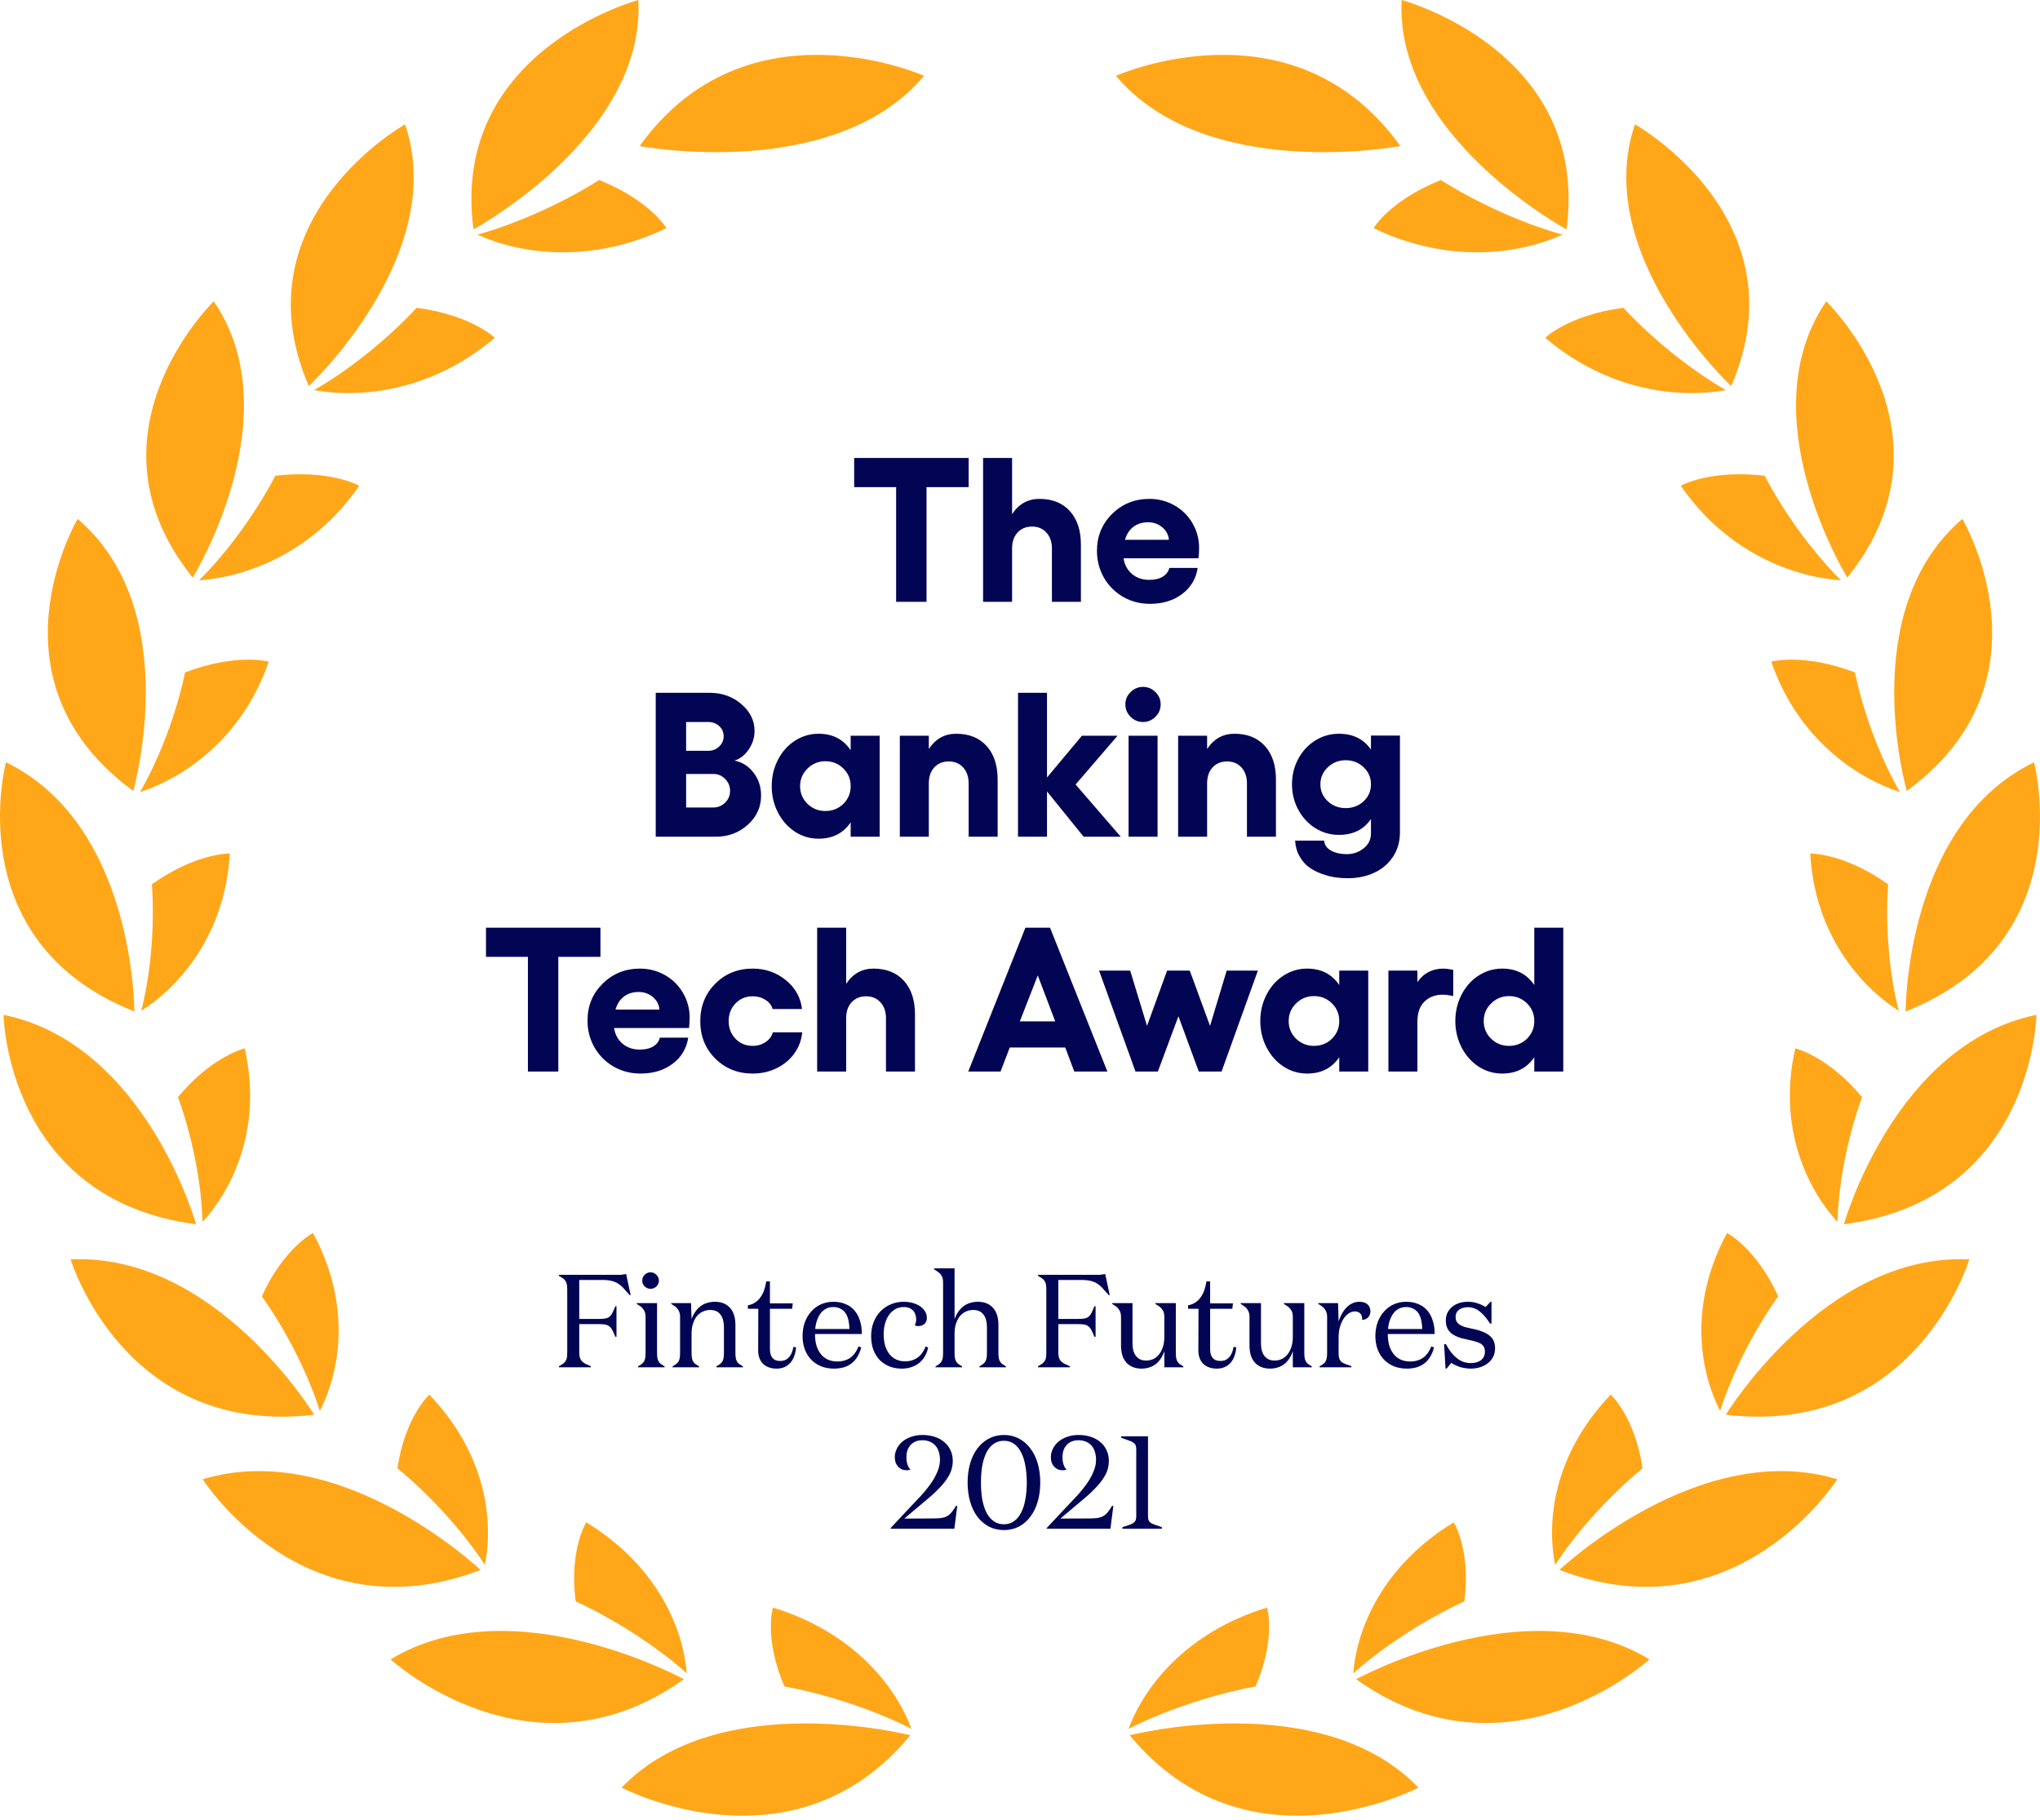 <svg width="278" height="248" viewBox="0 0 278 248" fill="none" xmlns="http://www.w3.org/2000/svg">
<path d="M80.521 186.295H76.165V186.151C76.405 186.019 76.591 185.905 76.723 185.809C76.855 185.713 76.963 185.605 77.047 185.485C77.143 185.353 77.209 185.197 77.245 185.017C77.281 184.825 77.299 184.579 77.299 184.279V175.711C77.299 175.411 77.281 175.171 77.245 174.991C77.209 174.799 77.143 174.643 77.047 174.523C76.963 174.391 76.855 174.277 76.723 174.181C76.591 174.085 76.405 173.971 76.165 173.839V173.695H84.247C84.379 173.695 84.493 173.695 84.589 173.695C84.697 173.683 84.793 173.671 84.877 173.659C84.961 173.647 85.033 173.635 85.093 173.623C85.165 173.611 85.243 173.599 85.327 173.587L85.939 176.449H85.795C85.387 175.981 85.087 175.645 84.895 175.441C84.715 175.237 84.499 175.057 84.247 174.901C83.995 174.733 83.695 174.607 83.347 174.523C83.011 174.439 82.591 174.397 82.087 174.397H78.937V179.707H81.529C81.925 179.707 82.231 179.689 82.447 179.653C82.675 179.617 82.861 179.545 83.005 179.437C83.161 179.329 83.299 179.167 83.419 178.951C83.539 178.723 83.683 178.399 83.851 177.979H84.013V182.137H83.851C83.683 181.717 83.539 181.399 83.419 181.183C83.299 180.967 83.161 180.805 83.005 180.697C82.849 180.577 82.663 180.499 82.447 180.463C82.231 180.427 81.925 180.409 81.529 180.409H78.937V184.279C78.937 184.567 78.967 184.807 79.027 184.999C79.087 185.179 79.177 185.335 79.297 185.467C79.429 185.599 79.585 185.713 79.765 185.809C79.945 185.893 80.197 186.007 80.521 186.151V186.295ZM87.525 174.487C87.525 174.331 87.549 174.187 87.597 174.055C87.656 173.911 87.74 173.791 87.849 173.695C87.957 173.587 88.076 173.503 88.209 173.443C88.353 173.383 88.502 173.353 88.659 173.353C88.814 173.353 88.959 173.383 89.091 173.443C89.234 173.503 89.355 173.587 89.451 173.695C89.558 173.791 89.642 173.911 89.703 174.055C89.763 174.187 89.793 174.331 89.793 174.487C89.793 174.643 89.763 174.787 89.703 174.919C89.642 175.051 89.558 175.171 89.451 175.279C89.355 175.375 89.234 175.453 89.091 175.513C88.959 175.573 88.814 175.603 88.659 175.603C88.502 175.603 88.353 175.573 88.209 175.513C88.076 175.453 87.957 175.375 87.849 175.279C87.74 175.171 87.656 175.051 87.597 174.919C87.549 174.787 87.525 174.643 87.525 174.487ZM89.54 177.547V184.333C89.54 184.633 89.558 184.873 89.594 185.053C89.63 185.233 89.684 185.383 89.757 185.503C89.829 185.623 89.918 185.731 90.026 185.827C90.147 185.911 90.326 186.025 90.567 186.169V186.295H86.948V186.169C87.189 186.025 87.362 185.911 87.471 185.827C87.591 185.731 87.686 185.623 87.758 185.503C87.831 185.383 87.885 185.233 87.921 185.053C87.957 184.873 87.975 184.633 87.975 184.333V179.401C87.975 179.173 87.945 178.975 87.885 178.807C87.825 178.627 87.74 178.471 87.632 178.339C87.537 178.207 87.422 178.093 87.29 177.997C87.159 177.901 86.984 177.787 86.769 177.655V177.547H89.54ZM100.219 180.499V184.333C100.219 184.633 100.237 184.873 100.273 185.053C100.309 185.233 100.363 185.383 100.435 185.503C100.507 185.623 100.597 185.731 100.705 185.827C100.825 185.911 101.005 186.025 101.245 186.169V186.295H97.627V186.169C97.867 186.025 98.041 185.911 98.149 185.827C98.269 185.731 98.365 185.623 98.437 185.503C98.509 185.383 98.563 185.233 98.599 185.053C98.635 184.873 98.653 184.633 98.653 184.333V180.769C98.653 180.457 98.617 180.169 98.545 179.905C98.485 179.629 98.377 179.383 98.221 179.167C98.077 178.951 97.885 178.783 97.645 178.663C97.405 178.543 97.111 178.483 96.763 178.483C96.427 178.483 96.103 178.555 95.791 178.699C95.491 178.831 95.221 179.035 94.981 179.311C94.753 179.587 94.573 179.929 94.441 180.337C94.309 180.733 94.243 181.183 94.243 181.687V184.333C94.243 184.633 94.261 184.873 94.297 185.053C94.333 185.233 94.387 185.383 94.459 185.503C94.531 185.623 94.621 185.731 94.729 185.827C94.849 185.911 95.029 186.025 95.269 186.169V186.295H91.651V186.169C91.891 186.025 92.065 185.911 92.173 185.827C92.293 185.731 92.389 185.623 92.461 185.503C92.533 185.383 92.587 185.233 92.623 185.053C92.659 184.873 92.677 184.633 92.677 184.333V179.401C92.677 179.173 92.647 178.975 92.587 178.807C92.527 178.627 92.443 178.471 92.335 178.339C92.239 178.207 92.125 178.093 91.993 177.997C91.861 177.901 91.687 177.787 91.471 177.655V177.547H94.171L94.243 179.725C94.375 179.353 94.543 179.023 94.747 178.735C94.951 178.435 95.185 178.183 95.449 177.979C95.725 177.775 96.025 177.625 96.349 177.529C96.685 177.421 97.039 177.367 97.411 177.367C97.867 177.367 98.269 177.439 98.617 177.583C98.965 177.727 99.259 177.937 99.499 178.213C99.739 178.477 99.919 178.807 100.039 179.203C100.159 179.587 100.219 180.019 100.219 180.499ZM101.916 178.321V177.853C102.288 177.781 102.612 177.655 102.888 177.475C103.176 177.295 103.416 177.067 103.608 176.791C103.812 176.515 103.98 176.197 104.112 175.837C104.244 175.465 104.346 175.051 104.418 174.595H104.922V177.583H108.036L107.946 178.321H104.922V183.829C104.922 184.093 104.952 184.327 105.012 184.531C105.072 184.723 105.162 184.891 105.282 185.035C105.402 185.167 105.546 185.269 105.714 185.341C105.894 185.401 106.098 185.431 106.326 185.431C106.566 185.431 106.782 185.395 106.974 185.323C107.166 185.239 107.334 185.119 107.478 184.963C107.634 184.807 107.766 184.609 107.874 184.369C107.982 184.117 108.066 183.829 108.126 183.505L108.486 183.577C108.45 184.009 108.366 184.405 108.234 184.765C108.114 185.113 107.94 185.419 107.712 185.683C107.484 185.935 107.208 186.133 106.884 186.277C106.572 186.409 106.218 186.475 105.822 186.475C105.45 186.475 105.108 186.421 104.796 186.313C104.496 186.205 104.232 186.049 104.004 185.845C103.788 185.629 103.62 185.371 103.5 185.071C103.38 184.759 103.32 184.411 103.32 184.027L103.338 178.321H101.916ZM113.563 177.367C114.175 177.367 114.721 177.469 115.201 177.673C115.693 177.865 116.101 178.153 116.425 178.537C116.761 178.909 117.013 179.371 117.181 179.923C117.361 180.463 117.451 181.075 117.451 181.759H111.061C111.061 182.335 111.127 182.857 111.259 183.325C111.403 183.781 111.607 184.177 111.871 184.513C112.135 184.837 112.453 185.083 112.825 185.251C113.209 185.419 113.635 185.503 114.103 185.503C114.451 185.503 114.769 185.461 115.057 185.377C115.357 185.293 115.627 185.167 115.867 184.999C116.107 184.831 116.317 184.621 116.497 184.369C116.689 184.105 116.851 183.799 116.983 183.451L117.361 183.577C117.253 184.033 117.091 184.441 116.875 184.801C116.671 185.161 116.413 185.467 116.101 185.719C115.789 185.971 115.423 186.163 115.003 186.295C114.595 186.415 114.139 186.475 113.635 186.475C113.047 186.475 112.489 186.379 111.961 186.187C111.445 185.983 110.989 185.689 110.593 185.305C110.209 184.921 109.909 184.453 109.693 183.901C109.477 183.349 109.369 182.725 109.369 182.029C109.369 181.333 109.477 180.697 109.693 180.121C109.909 179.545 110.209 179.053 110.593 178.645C110.977 178.225 111.421 177.907 111.925 177.691C112.441 177.475 112.987 177.367 113.563 177.367ZM111.097 181.075H115.759C115.747 180.667 115.705 180.289 115.633 179.941C115.561 179.581 115.441 179.263 115.273 178.987C115.105 178.711 114.877 178.495 114.589 178.339C114.301 178.171 113.953 178.087 113.545 178.087C113.197 178.087 112.879 178.159 112.591 178.303C112.303 178.447 112.057 178.651 111.853 178.915C111.649 179.179 111.481 179.497 111.349 179.869C111.217 180.229 111.133 180.631 111.097 181.075ZM123.158 178.087C122.738 178.087 122.354 178.183 122.006 178.375C121.67 178.567 121.382 178.831 121.142 179.167C120.914 179.503 120.734 179.899 120.602 180.355C120.482 180.799 120.422 181.279 120.422 181.795C120.422 182.359 120.488 182.875 120.62 183.343C120.764 183.799 120.962 184.189 121.214 184.513C121.466 184.825 121.772 185.065 122.132 185.233C122.492 185.401 122.894 185.485 123.338 185.485C123.662 185.485 123.962 185.443 124.238 185.359C124.526 185.275 124.79 185.149 125.03 184.981C125.27 184.813 125.48 184.603 125.66 184.351C125.852 184.087 126.014 183.787 126.146 183.451L126.488 183.595C126.392 184.051 126.236 184.459 126.02 184.819C125.816 185.167 125.558 185.467 125.246 185.719C124.946 185.959 124.592 186.145 124.184 186.277C123.788 186.409 123.35 186.475 122.87 186.475C122.282 186.475 121.736 186.379 121.232 186.187C120.728 185.983 120.284 185.695 119.9 185.323C119.528 184.939 119.234 184.471 119.018 183.919C118.814 183.355 118.712 182.731 118.712 182.047C118.712 181.351 118.826 180.715 119.054 180.139C119.282 179.563 119.594 179.071 119.99 178.663C120.398 178.243 120.872 177.925 121.412 177.709C121.952 177.481 122.528 177.367 123.14 177.367C123.584 177.367 123.998 177.421 124.382 177.529C124.778 177.637 125.12 177.793 125.408 177.997C125.696 178.189 125.918 178.423 126.074 178.699C126.23 178.963 126.308 179.251 126.308 179.563C126.308 179.767 126.272 179.941 126.2 180.085C126.14 180.229 126.05 180.343 125.93 180.427C125.822 180.511 125.696 180.577 125.552 180.625C125.42 180.661 125.282 180.679 125.138 180.679C125.09 180.679 125.042 180.679 124.994 180.679C124.958 180.667 124.916 180.655 124.868 180.643C124.832 180.631 124.796 180.619 124.76 180.607C124.724 180.595 124.694 180.577 124.67 180.553C124.742 180.385 124.784 180.277 124.796 180.229C124.808 180.169 124.82 180.103 124.832 180.031C124.844 179.959 124.85 179.875 124.85 179.779C124.85 179.539 124.814 179.317 124.742 179.113C124.682 178.909 124.58 178.729 124.436 178.573C124.292 178.417 124.112 178.297 123.896 178.213C123.692 178.129 123.446 178.087 123.158 178.087ZM136.06 180.499V184.333C136.06 184.633 136.078 184.873 136.114 185.053C136.15 185.233 136.204 185.383 136.276 185.503C136.348 185.623 136.438 185.731 136.546 185.827C136.666 185.911 136.846 186.025 137.086 186.169V186.295H133.468V186.169C133.708 186.025 133.882 185.911 133.99 185.827C134.11 185.731 134.206 185.623 134.278 185.503C134.35 185.383 134.404 185.233 134.44 185.053C134.476 184.873 134.494 184.633 134.494 184.333V180.769C134.494 180.457 134.458 180.169 134.386 179.905C134.326 179.629 134.218 179.383 134.062 179.167C133.918 178.951 133.726 178.783 133.486 178.663C133.246 178.543 132.952 178.483 132.604 178.483C132.268 178.483 131.944 178.555 131.632 178.699C131.332 178.831 131.062 179.035 130.822 179.311C130.594 179.587 130.414 179.929 130.282 180.337C130.15 180.733 130.084 181.183 130.084 181.687V184.333C130.084 184.633 130.102 184.873 130.138 185.053C130.174 185.233 130.228 185.383 130.3 185.503C130.372 185.623 130.462 185.731 130.57 185.827C130.69 185.911 130.87 186.025 131.11 186.169V186.295H127.492V186.169C127.732 186.025 127.906 185.911 128.014 185.827C128.134 185.731 128.23 185.623 128.302 185.503C128.374 185.383 128.428 185.233 128.464 185.053C128.5 184.873 128.518 184.633 128.518 184.333V174.685C128.518 174.445 128.488 174.241 128.428 174.073C128.368 173.893 128.284 173.743 128.176 173.623C128.068 173.491 127.948 173.383 127.816 173.299C127.696 173.203 127.522 173.083 127.294 172.939V172.813H130.084V179.725C130.216 179.353 130.384 179.023 130.588 178.735C130.792 178.435 131.026 178.183 131.29 177.979C131.566 177.775 131.866 177.625 132.19 177.529C132.526 177.421 132.88 177.367 133.252 177.367C133.708 177.367 134.11 177.439 134.458 177.583C134.806 177.727 135.1 177.937 135.34 178.213C135.58 178.477 135.76 178.807 135.88 179.203C136 179.587 136.06 180.019 136.06 180.499ZM145.809 186.295H141.453V186.151C141.693 186.019 141.879 185.905 142.011 185.809C142.143 185.713 142.251 185.605 142.335 185.485C142.431 185.353 142.497 185.197 142.533 185.017C142.569 184.825 142.587 184.579 142.587 184.279V175.711C142.587 175.411 142.569 175.171 142.533 174.991C142.497 174.799 142.431 174.643 142.335 174.523C142.251 174.391 142.143 174.277 142.011 174.181C141.879 174.085 141.693 173.971 141.453 173.839V173.695H149.535C149.667 173.695 149.781 173.695 149.877 173.695C149.985 173.683 150.081 173.671 150.165 173.659C150.249 173.647 150.321 173.635 150.381 173.623C150.453 173.611 150.531 173.599 150.615 173.587L151.227 176.449H151.083C150.675 175.981 150.375 175.645 150.183 175.441C150.003 175.237 149.787 175.057 149.535 174.901C149.283 174.733 148.983 174.607 148.635 174.523C148.299 174.439 147.879 174.397 147.375 174.397H144.225V179.707H146.817C147.213 179.707 147.519 179.689 147.735 179.653C147.963 179.617 148.149 179.545 148.293 179.437C148.449 179.329 148.587 179.167 148.707 178.951C148.827 178.723 148.971 178.399 149.139 177.979H149.301V182.137H149.139C148.971 181.717 148.827 181.399 148.707 181.183C148.587 180.967 148.449 180.805 148.293 180.697C148.137 180.577 147.951 180.499 147.735 180.463C147.519 180.427 147.213 180.409 146.817 180.409H144.225V184.279C144.225 184.567 144.255 184.807 144.315 184.999C144.375 185.179 144.465 185.335 144.585 185.467C144.717 185.599 144.873 185.713 145.053 185.809C145.233 185.893 145.485 186.007 145.809 186.151V186.295ZM154.332 177.547V183.055C154.332 183.367 154.362 183.661 154.422 183.937C154.494 184.213 154.602 184.459 154.746 184.675C154.902 184.891 155.1 185.065 155.34 185.197C155.58 185.317 155.868 185.377 156.204 185.377C156.552 185.377 156.876 185.305 157.176 185.161C157.476 185.017 157.734 184.807 157.95 184.531C158.178 184.255 158.352 183.919 158.472 183.523C158.604 183.115 158.67 182.659 158.67 182.155V179.401C158.67 179.161 158.64 178.957 158.58 178.789C158.52 178.621 158.436 178.471 158.328 178.339C158.22 178.207 158.1 178.093 157.968 177.997C157.836 177.901 157.662 177.787 157.446 177.655V177.547H160.236V184.333C160.236 184.633 160.254 184.873 160.29 185.053C160.326 185.233 160.38 185.383 160.452 185.503C160.524 185.623 160.614 185.731 160.722 185.827C160.842 185.911 161.022 186.025 161.262 186.169V186.295H158.67V184.081C158.55 184.465 158.388 184.807 158.184 185.107C157.992 185.407 157.764 185.659 157.5 185.863C157.236 186.067 156.942 186.217 156.618 186.313C156.294 186.421 155.94 186.475 155.556 186.475C155.112 186.475 154.716 186.403 154.368 186.259C154.02 186.115 153.726 185.911 153.486 185.647C153.246 185.371 153.066 185.041 152.946 184.657C152.826 184.273 152.766 183.841 152.766 183.361V179.401C152.766 179.173 152.736 178.975 152.676 178.807C152.616 178.627 152.532 178.471 152.424 178.339C152.328 178.207 152.214 178.093 152.082 177.997C151.95 177.901 151.776 177.787 151.56 177.655V177.547H154.332ZM161.904 178.321V177.853C162.276 177.781 162.6 177.655 162.876 177.475C163.164 177.295 163.404 177.067 163.596 176.791C163.8 176.515 163.968 176.197 164.1 175.837C164.232 175.465 164.334 175.051 164.406 174.595H164.91V177.583H168.024L167.934 178.321H164.91V183.829C164.91 184.093 164.94 184.327 165 184.531C165.06 184.723 165.15 184.891 165.27 185.035C165.39 185.167 165.534 185.269 165.702 185.341C165.882 185.401 166.086 185.431 166.314 185.431C166.554 185.431 166.77 185.395 166.962 185.323C167.154 185.239 167.322 185.119 167.466 184.963C167.622 184.807 167.754 184.609 167.862 184.369C167.97 184.117 168.054 183.829 168.114 183.505L168.474 183.577C168.438 184.009 168.354 184.405 168.222 184.765C168.102 185.113 167.928 185.419 167.7 185.683C167.472 185.935 167.196 186.133 166.872 186.277C166.56 186.409 166.206 186.475 165.81 186.475C165.438 186.475 165.096 186.421 164.784 186.313C164.484 186.205 164.22 186.049 163.992 185.845C163.776 185.629 163.608 185.371 163.488 185.071C163.368 184.759 163.308 184.411 163.308 184.027L163.326 178.321H161.904ZM171.841 177.547V183.055C171.841 183.367 171.871 183.661 171.931 183.937C172.003 184.213 172.111 184.459 172.255 184.675C172.411 184.891 172.609 185.065 172.849 185.197C173.089 185.317 173.377 185.377 173.713 185.377C174.061 185.377 174.385 185.305 174.685 185.161C174.985 185.017 175.243 184.807 175.459 184.531C175.687 184.255 175.861 183.919 175.981 183.523C176.113 183.115 176.179 182.659 176.179 182.155V179.401C176.179 179.161 176.149 178.957 176.089 178.789C176.029 178.621 175.945 178.471 175.837 178.339C175.729 178.207 175.609 178.093 175.477 177.997C175.345 177.901 175.171 177.787 174.955 177.655V177.547H177.745V184.333C177.745 184.633 177.763 184.873 177.799 185.053C177.835 185.233 177.889 185.383 177.961 185.503C178.033 185.623 178.123 185.731 178.231 185.827C178.351 185.911 178.531 186.025 178.771 186.169V186.295H176.179V184.081C176.059 184.465 175.897 184.807 175.693 185.107C175.501 185.407 175.273 185.659 175.009 185.863C174.745 186.067 174.451 186.217 174.127 186.313C173.803 186.421 173.449 186.475 173.065 186.475C172.621 186.475 172.225 186.403 171.877 186.259C171.529 186.115 171.235 185.911 170.995 185.647C170.755 185.371 170.575 185.041 170.455 184.657C170.335 184.273 170.275 183.841 170.275 183.361V179.401C170.275 179.173 170.245 178.975 170.185 178.807C170.125 178.627 170.041 178.471 169.933 178.339C169.837 178.207 169.723 178.093 169.591 177.997C169.459 177.901 169.285 177.787 169.069 177.655V177.547H171.841ZM182.418 182.209V184.459C182.418 184.723 182.448 184.939 182.508 185.107C182.568 185.275 182.658 185.419 182.778 185.539C182.91 185.647 183.078 185.743 183.282 185.827C183.498 185.911 183.792 186.013 184.164 186.133V186.295H179.826V186.169C180.066 186.025 180.24 185.911 180.348 185.827C180.468 185.731 180.564 185.623 180.636 185.503C180.708 185.383 180.762 185.233 180.798 185.053C180.834 184.873 180.852 184.633 180.852 184.333V179.401C180.852 179.173 180.822 178.975 180.762 178.807C180.702 178.627 180.618 178.471 180.51 178.339C180.414 178.207 180.3 178.093 180.168 177.997C180.036 177.901 179.862 177.787 179.646 177.655V177.547H182.346L182.418 180.049C182.538 179.677 182.682 179.335 182.85 179.023C183.03 178.699 183.234 178.417 183.462 178.177C183.702 177.925 183.972 177.727 184.272 177.583C184.572 177.439 184.908 177.367 185.28 177.367C185.508 177.367 185.712 177.397 185.892 177.457C186.084 177.517 186.24 177.607 186.36 177.727C186.492 177.835 186.588 177.973 186.648 178.141C186.72 178.297 186.756 178.471 186.756 178.663C186.756 178.843 186.726 179.005 186.666 179.149C186.606 179.293 186.522 179.419 186.414 179.527C186.306 179.623 186.18 179.701 186.036 179.761C185.904 179.809 185.766 179.833 185.622 179.833C185.634 179.653 185.622 179.497 185.586 179.365C185.55 179.221 185.49 179.101 185.406 179.005C185.322 178.897 185.214 178.819 185.082 178.771C184.962 178.711 184.812 178.681 184.632 178.681C184.332 178.681 184.044 178.777 183.768 178.969C183.504 179.149 183.27 179.401 183.066 179.725C182.862 180.049 182.7 180.427 182.58 180.859C182.472 181.291 182.418 181.741 182.418 182.209ZM191.622 177.367C192.234 177.367 192.78 177.469 193.26 177.673C193.752 177.865 194.16 178.153 194.484 178.537C194.82 178.909 195.072 179.371 195.24 179.923C195.42 180.463 195.51 181.075 195.51 181.759H189.12C189.12 182.335 189.186 182.857 189.318 183.325C189.462 183.781 189.666 184.177 189.93 184.513C190.194 184.837 190.512 185.083 190.884 185.251C191.268 185.419 191.694 185.503 192.162 185.503C192.51 185.503 192.828 185.461 193.116 185.377C193.416 185.293 193.686 185.167 193.926 184.999C194.166 184.831 194.376 184.621 194.556 184.369C194.748 184.105 194.91 183.799 195.042 183.451L195.42 183.577C195.312 184.033 195.15 184.441 194.934 184.801C194.73 185.161 194.472 185.467 194.16 185.719C193.848 185.971 193.482 186.163 193.062 186.295C192.654 186.415 192.198 186.475 191.694 186.475C191.106 186.475 190.548 186.379 190.02 186.187C189.504 185.983 189.048 185.689 188.652 185.305C188.268 184.921 187.968 184.453 187.752 183.901C187.536 183.349 187.428 182.725 187.428 182.029C187.428 181.333 187.536 180.697 187.752 180.121C187.968 179.545 188.268 179.053 188.652 178.645C189.036 178.225 189.48 177.907 189.984 177.691C190.5 177.475 191.046 177.367 191.622 177.367ZM189.156 181.075H193.818C193.806 180.667 193.764 180.289 193.692 179.941C193.62 179.581 193.5 179.263 193.332 178.987C193.164 178.711 192.936 178.495 192.648 178.339C192.36 178.171 192.012 178.087 191.604 178.087C191.256 178.087 190.938 178.159 190.65 178.303C190.362 178.447 190.116 178.651 189.912 178.915C189.708 179.179 189.54 179.497 189.408 179.869C189.276 180.229 189.192 180.631 189.156 181.075ZM200.033 178.105C199.769 178.105 199.529 178.141 199.313 178.213C199.109 178.273 198.935 178.363 198.791 178.483C198.647 178.591 198.539 178.729 198.467 178.897C198.395 179.065 198.359 179.245 198.359 179.437C198.359 179.653 198.395 179.845 198.467 180.013C198.551 180.169 198.677 180.313 198.845 180.445C199.025 180.565 199.247 180.673 199.511 180.769C199.787 180.853 200.123 180.937 200.519 181.021C201.107 181.129 201.605 181.267 202.013 181.435C202.421 181.591 202.751 181.777 203.003 181.993C203.255 182.197 203.441 182.443 203.561 182.731C203.681 183.019 203.741 183.349 203.741 183.721C203.741 184.129 203.657 184.507 203.489 184.855C203.321 185.191 203.087 185.479 202.787 185.719C202.487 185.959 202.133 186.145 201.725 186.277C201.317 186.409 200.879 186.475 200.411 186.475C200.135 186.475 199.871 186.451 199.619 186.403C199.367 186.367 199.127 186.313 198.899 186.241C198.683 186.157 198.479 186.073 198.287 185.989C198.107 185.893 197.933 185.797 197.765 185.701L197.135 186.475H196.991L196.793 183.145H197.045C197.273 183.577 197.513 183.955 197.765 184.279C198.017 184.591 198.281 184.855 198.557 185.071C198.833 185.287 199.127 185.449 199.439 185.557C199.751 185.665 200.075 185.719 200.411 185.719C200.687 185.719 200.945 185.689 201.185 185.629C201.425 185.557 201.629 185.461 201.797 185.341C201.977 185.209 202.115 185.047 202.211 184.855C202.307 184.651 202.355 184.417 202.355 184.153C202.355 183.901 202.307 183.691 202.211 183.523C202.115 183.343 201.971 183.193 201.779 183.073C201.587 182.953 201.347 182.857 201.059 182.785C200.783 182.701 200.441 182.617 200.033 182.533C199.469 182.425 198.995 182.293 198.611 182.137C198.239 181.981 197.933 181.801 197.693 181.597C197.465 181.381 197.297 181.135 197.189 180.859C197.081 180.583 197.027 180.265 197.027 179.905C197.027 179.533 197.099 179.191 197.243 178.879C197.399 178.567 197.609 178.297 197.873 178.069C198.149 177.841 198.467 177.667 198.827 177.547C199.199 177.427 199.595 177.367 200.015 177.367C200.267 177.367 200.507 177.385 200.735 177.421C200.963 177.457 201.173 177.511 201.365 177.583C201.569 177.643 201.755 177.715 201.923 177.799C202.103 177.883 202.277 177.979 202.445 178.087L203.129 177.367H203.255V180.337H203.057C202.841 180.001 202.625 179.701 202.409 179.437C202.193 179.173 201.959 178.939 201.707 178.735C201.467 178.531 201.203 178.375 200.915 178.267C200.639 178.159 200.345 178.105 200.033 178.105ZM123.233 206.909L127.031 206.891C127.547 206.891 127.943 206.873 128.219 206.837C128.507 206.801 128.759 206.729 128.975 206.621C129.203 206.513 129.413 206.351 129.605 206.135C129.809 205.907 130.031 205.589 130.271 205.181H130.451L130.055 208.295H121.379V208.187L123.719 205.685C124.571 204.785 125.177 204.143 125.537 203.759C125.897 203.375 126.281 202.907 126.689 202.355C127.109 201.791 127.445 201.215 127.697 200.627C127.961 200.039 128.093 199.463 128.093 198.899C128.093 198.491 128.039 198.125 127.931 197.801C127.835 197.477 127.685 197.201 127.481 196.973C127.277 196.733 127.025 196.553 126.725 196.433C126.425 196.301 126.083 196.235 125.699 196.235C125.339 196.235 125.021 196.295 124.745 196.415C124.469 196.535 124.241 196.703 124.061 196.919C123.881 197.123 123.743 197.363 123.647 197.639C123.563 197.915 123.521 198.215 123.521 198.539C123.521 198.731 123.533 198.911 123.557 199.079C123.581 199.247 123.617 199.403 123.665 199.547C123.713 199.679 123.767 199.805 123.827 199.925C123.899 200.033 123.983 200.135 124.079 200.231C124.043 200.243 124.001 200.255 123.953 200.267C123.917 200.279 123.875 200.291 123.827 200.303C123.779 200.303 123.725 200.309 123.665 200.321C123.617 200.321 123.569 200.321 123.521 200.321C123.293 200.321 123.083 200.279 122.891 200.195C122.699 200.111 122.531 199.991 122.387 199.835C122.243 199.679 122.129 199.493 122.045 199.277C121.973 199.049 121.937 198.803 121.937 198.539C121.937 198.143 122.027 197.765 122.207 197.405C122.387 197.033 122.639 196.709 122.963 196.433C123.299 196.145 123.701 195.923 124.169 195.767C124.637 195.599 125.147 195.515 125.699 195.515C126.311 195.515 126.869 195.599 127.373 195.767C127.889 195.935 128.327 196.175 128.687 196.487C129.059 196.799 129.341 197.171 129.533 197.603C129.737 198.035 129.839 198.515 129.839 199.043C129.839 199.667 129.707 200.255 129.443 200.807C129.179 201.347 128.789 201.899 128.273 202.463C127.757 203.027 127.223 203.543 126.671 204.011C126.131 204.479 124.985 205.445 123.233 206.909ZM141.76 201.995C141.76 202.931 141.646 203.795 141.418 204.587C141.19 205.379 140.854 206.069 140.41 206.657C139.978 207.233 139.456 207.683 138.844 208.007C138.232 208.319 137.554 208.475 136.81 208.475C136.066 208.475 135.388 208.319 134.776 208.007C134.164 207.683 133.636 207.233 133.192 206.657C132.76 206.069 132.43 205.379 132.202 204.587C131.974 203.795 131.86 202.931 131.86 201.995C131.86 201.059 131.974 200.195 132.202 199.403C132.43 198.611 132.76 197.927 133.192 197.351C133.636 196.763 134.164 196.313 134.776 196.001C135.388 195.677 136.066 195.515 136.81 195.515C137.554 195.515 138.232 195.677 138.844 196.001C139.456 196.313 139.978 196.763 140.41 197.351C140.854 197.927 141.19 198.611 141.418 199.403C141.646 200.195 141.76 201.059 141.76 201.995ZM139.924 201.995C139.924 201.155 139.858 200.387 139.726 199.691C139.606 198.995 139.414 198.395 139.15 197.891C138.898 197.387 138.574 196.997 138.178 196.721C137.794 196.445 137.338 196.307 136.81 196.307C136.282 196.307 135.82 196.445 135.424 196.721C135.028 196.997 134.698 197.387 134.434 197.891C134.182 198.395 133.99 198.995 133.858 199.691C133.738 200.387 133.678 201.155 133.678 201.995C133.678 202.835 133.738 203.603 133.858 204.299C133.99 204.995 134.182 205.595 134.434 206.099C134.698 206.603 135.028 206.993 135.424 207.269C135.82 207.545 136.282 207.683 136.81 207.683C137.338 207.683 137.794 207.545 138.178 207.269C138.574 206.993 138.898 206.603 139.15 206.099C139.414 205.595 139.606 204.995 139.726 204.299C139.858 203.603 139.924 202.835 139.924 201.995ZM144.503 206.909L148.301 206.891C148.817 206.891 149.213 206.873 149.489 206.837C149.777 206.801 150.029 206.729 150.245 206.621C150.473 206.513 150.683 206.351 150.875 206.135C151.079 205.907 151.301 205.589 151.541 205.181H151.721L151.325 208.295H142.649V208.187L144.989 205.685C145.841 204.785 146.447 204.143 146.807 203.759C147.167 203.375 147.551 202.907 147.959 202.355C148.379 201.791 148.715 201.215 148.967 200.627C149.231 200.039 149.363 199.463 149.363 198.899C149.363 198.491 149.309 198.125 149.201 197.801C149.105 197.477 148.955 197.201 148.751 196.973C148.547 196.733 148.295 196.553 147.995 196.433C147.695 196.301 147.353 196.235 146.969 196.235C146.609 196.235 146.291 196.295 146.015 196.415C145.739 196.535 145.511 196.703 145.331 196.919C145.151 197.123 145.013 197.363 144.917 197.639C144.833 197.915 144.791 198.215 144.791 198.539C144.791 198.731 144.803 198.911 144.827 199.079C144.851 199.247 144.887 199.403 144.935 199.547C144.983 199.679 145.037 199.805 145.097 199.925C145.169 200.033 145.253 200.135 145.349 200.231C145.313 200.243 145.271 200.255 145.223 200.267C145.187 200.279 145.145 200.291 145.097 200.303C145.049 200.303 144.995 200.309 144.935 200.321C144.887 200.321 144.839 200.321 144.791 200.321C144.563 200.321 144.353 200.279 144.161 200.195C143.969 200.111 143.801 199.991 143.657 199.835C143.513 199.679 143.399 199.493 143.315 199.277C143.243 199.049 143.207 198.803 143.207 198.539C143.207 198.143 143.297 197.765 143.477 197.405C143.657 197.033 143.909 196.709 144.233 196.433C144.569 196.145 144.971 195.923 145.439 195.767C145.907 195.599 146.417 195.515 146.969 195.515C147.581 195.515 148.139 195.599 148.643 195.767C149.159 195.935 149.597 196.175 149.957 196.487C150.329 196.799 150.611 197.171 150.803 197.603C151.007 198.035 151.109 198.515 151.109 199.043C151.109 199.667 150.977 200.255 150.713 200.807C150.449 201.347 150.059 201.899 149.543 202.463C149.027 203.027 148.493 203.543 147.941 204.011C147.401 204.479 146.255 205.445 144.503 206.909ZM158.333 208.295H152.951V208.079C153.479 207.911 153.827 207.797 153.995 207.737C154.175 207.665 154.331 207.587 154.463 207.503C154.595 207.407 154.691 207.293 154.751 207.161C154.811 207.017 154.841 206.831 154.841 206.603V197.441C154.841 197.213 154.811 197.033 154.751 196.901C154.691 196.769 154.589 196.655 154.445 196.559C154.301 196.463 154.181 196.397 154.085 196.361C153.989 196.325 153.557 196.169 152.789 195.893V195.695H156.443V206.603C156.443 206.831 156.473 207.017 156.533 207.161C156.605 207.293 156.707 207.407 156.839 207.503C156.983 207.587 157.121 207.653 157.253 207.701C157.397 207.749 157.757 207.875 158.333 208.079V208.295Z" fill="#020553"/>
<path d="M132.002 62.395V66.373H126.26V82H122.117V66.373H116.402V62.395H132.002ZM141.654 67.973C143.413 67.973 144.794 68.529 145.797 69.641C146.799 70.743 147.301 72.27 147.301 74.221V82H143.35V74.727C143.35 73.833 143.099 73.113 142.598 72.566C142.105 72.019 141.454 71.746 140.643 71.746C139.822 71.746 139.161 72.019 138.66 72.566C138.168 73.104 137.922 73.824 137.922 74.727V82H133.971V62.395H137.922V70.051C138.833 68.665 140.077 67.973 141.654 67.973ZM163.406 74.658C163.406 75.141 163.379 75.611 163.324 76.066H153.111C153.248 76.96 153.635 77.675 154.273 78.213C154.911 78.742 155.691 79.006 156.611 79.006C157.368 79.006 157.983 78.86 158.457 78.568C158.94 78.268 159.236 77.871 159.346 77.379H163.215C162.987 78.856 162.281 80.04 161.096 80.934C159.911 81.827 158.452 82.273 156.721 82.273C155.39 82.273 154.169 81.959 153.057 81.33C151.954 80.692 151.083 79.822 150.445 78.719C149.807 77.607 149.488 76.385 149.488 75.055C149.488 73.059 150.176 71.382 151.553 70.023C152.938 68.656 154.633 67.973 156.639 67.973C157.86 67.973 158.99 68.264 160.029 68.848C161.068 69.431 161.889 70.238 162.49 71.268C163.101 72.297 163.406 73.428 163.406 74.658ZM153.303 73.551H159.291C159.236 72.867 158.936 72.297 158.389 71.842C157.842 71.386 157.199 71.158 156.461 71.158C155.686 71.158 155.025 71.359 154.479 71.76C153.932 72.161 153.54 72.758 153.303 73.551ZM89.359 114V94.394H96.715C98.401 94.394 99.841 94.909 101.035 95.939C102.229 96.96 102.826 98.182 102.826 99.603C102.826 100.488 102.566 101.317 102.047 102.092C101.536 102.857 100.889 103.372 100.105 103.637C101.154 103.846 102.015 104.393 102.689 105.277C103.373 106.161 103.715 107.201 103.715 108.395C103.715 109.962 103.113 111.288 101.91 112.373C100.707 113.458 99.258 114 97.562 114H89.359ZM93.502 102.297H96.523C97.107 102.297 97.599 102.105 98 101.723C98.41 101.331 98.615 100.861 98.615 100.314C98.615 99.768 98.415 99.307 98.014 98.934C97.613 98.56 97.116 98.373 96.523 98.373H93.502V102.297ZM93.502 110.021H97.193C97.831 110.021 98.374 109.803 98.82 109.365C99.267 108.919 99.49 108.381 99.49 107.752C99.49 107.123 99.267 106.585 98.82 106.139C98.383 105.683 97.859 105.455 97.248 105.455H93.502V110.021ZM115.924 100.246H119.875V114H115.924V112.045C114.921 113.531 113.463 114.273 111.549 114.273C110.382 114.273 109.307 113.954 108.322 113.316C107.347 112.669 106.577 111.799 106.012 110.705C105.447 109.602 105.164 108.404 105.164 107.109C105.164 105.815 105.447 104.621 106.012 103.527C106.577 102.424 107.347 101.559 108.322 100.93C109.307 100.292 110.382 99.973 111.549 99.973C113.463 99.973 114.921 100.72 115.924 102.215V100.246ZM112.479 110.5C113.445 110.5 114.26 110.176 114.926 109.529C115.591 108.873 115.924 108.066 115.924 107.109C115.924 106.161 115.591 105.359 114.926 104.703C114.26 104.047 113.445 103.719 112.479 103.719C111.531 103.719 110.719 104.051 110.045 104.717C109.37 105.373 109.033 106.171 109.033 107.109C109.033 108.057 109.366 108.859 110.031 109.516C110.706 110.172 111.521 110.5 112.479 110.5ZM130.307 99.973C132.066 99.973 133.447 100.529 134.449 101.641C135.452 102.743 135.953 104.27 135.953 106.221V114H132.002V106.727C132.002 105.833 131.751 105.113 131.25 104.566C130.758 104.02 130.106 103.746 129.295 103.746C128.475 103.746 127.814 104.02 127.312 104.566C126.82 105.104 126.574 105.824 126.574 106.727V114H122.623V100.246H126.574V102.051C127.486 100.665 128.73 99.973 130.307 99.973ZM152.729 114H147.67L142.68 107.834V114H138.729V94.394H142.68V105.934L147.438 100.246H152.291L146.576 106.891L152.729 114ZM154.068 94.299C154.542 93.825 155.107 93.588 155.764 93.588C156.42 93.588 156.985 93.825 157.459 94.299C157.933 94.764 158.17 95.32 158.17 95.967C158.17 96.623 157.933 97.188 157.459 97.662C156.985 98.136 156.42 98.373 155.764 98.373C155.107 98.373 154.542 98.136 154.068 97.662C153.594 97.188 153.357 96.623 153.357 95.967C153.357 95.32 153.594 94.764 154.068 94.299ZM153.795 100.246H157.746V114H153.795V100.246ZM168.232 99.973C169.992 99.973 171.372 100.529 172.375 101.641C173.378 102.743 173.879 104.27 173.879 106.221V114H169.928V106.727C169.928 105.833 169.677 105.113 169.176 104.566C168.684 104.02 168.032 103.746 167.221 103.746C166.4 103.746 165.74 104.02 165.238 104.566C164.746 105.104 164.5 105.824 164.5 106.727V114H160.549V100.246H164.5V102.051C165.411 100.665 166.656 99.973 168.232 99.973ZM186.826 100.219H190.777V113.412C190.777 114.679 190.458 115.791 189.82 116.748C189.182 117.705 188.326 118.43 187.25 118.922C186.184 119.414 184.985 119.66 183.654 119.66C183.089 119.66 182.52 119.619 181.945 119.537C181.38 119.455 180.77 119.296 180.113 119.059C179.457 118.822 178.878 118.521 178.377 118.156C177.876 117.792 177.447 117.295 177.092 116.666C176.736 116.046 176.536 115.335 176.49 114.533H180.441C180.496 115.126 180.815 115.581 181.398 115.9C181.982 116.219 182.688 116.379 183.518 116.379C184.402 116.379 185.172 116.115 185.828 115.586C186.493 115.057 186.826 114.387 186.826 113.576V111.594C185.842 113.034 184.383 113.754 182.451 113.754C181.285 113.754 180.209 113.444 179.225 112.824C178.249 112.204 177.479 111.366 176.914 110.309C176.349 109.251 176.066 108.103 176.066 106.863C176.066 105.615 176.349 104.462 176.914 103.404C177.479 102.347 178.249 101.513 179.225 100.902C180.209 100.283 181.285 99.973 182.451 99.973C184.383 99.973 185.842 100.693 186.826 102.133V100.219ZM183.381 110.104C184.347 110.104 185.163 109.794 185.828 109.174C186.493 108.554 186.826 107.784 186.826 106.863C186.826 105.943 186.493 105.168 185.828 104.539C185.163 103.901 184.347 103.582 183.381 103.582C182.433 103.582 181.622 103.901 180.947 104.539C180.273 105.177 179.936 105.952 179.936 106.863C179.936 107.766 180.268 108.531 180.934 109.16C181.608 109.789 182.424 110.104 183.381 110.104ZM81.826 126.395V130.373H76.084V146H71.941V130.373H66.227V126.395H81.826ZM93.981 138.658C93.981 139.141 93.953 139.611 93.898 140.066H83.686C83.822 140.96 84.21 141.675 84.848 142.213C85.486 142.742 86.265 143.006 87.186 143.006C87.942 143.006 88.557 142.86 89.031 142.568C89.514 142.268 89.811 141.871 89.92 141.379H93.789C93.561 142.855 92.855 144.04 91.67 144.934C90.485 145.827 89.027 146.273 87.295 146.273C85.964 146.273 84.743 145.959 83.631 145.33C82.528 144.692 81.658 143.822 81.019 142.719C80.382 141.607 80.062 140.385 80.062 139.055C80.062 137.059 80.751 135.382 82.127 134.023C83.512 132.656 85.208 131.973 87.213 131.973C88.434 131.973 89.564 132.264 90.603 132.848C91.643 133.431 92.463 134.238 93.064 135.268C93.675 136.298 93.981 137.428 93.981 138.658ZM83.877 137.551H89.865C89.811 136.867 89.51 136.298 88.963 135.842C88.416 135.386 87.773 135.158 87.035 135.158C86.26 135.158 85.6 135.359 85.053 135.76C84.506 136.161 84.114 136.758 83.877 137.551ZM102.58 146.273C100.548 146.273 98.848 145.594 97.481 144.236C96.113 142.878 95.43 141.178 95.43 139.137C95.43 137.095 96.113 135.391 97.481 134.023C98.848 132.656 100.548 131.973 102.58 131.973C104.303 131.973 105.807 132.497 107.092 133.545C108.377 134.593 109.111 135.906 109.293 137.482H105.287C105.15 136.972 104.827 136.557 104.316 136.238C103.815 135.91 103.236 135.746 102.58 135.746C101.641 135.746 100.857 136.07 100.229 136.717C99.609 137.355 99.299 138.161 99.299 139.137C99.299 140.085 99.609 140.882 100.229 141.529C100.857 142.176 101.641 142.5 102.58 142.5C103.236 142.5 103.82 142.327 104.33 141.98C104.85 141.634 105.178 141.192 105.314 140.654H109.32C109.22 141.73 108.855 142.701 108.227 143.566C107.598 144.423 106.786 145.089 105.793 145.562C104.809 146.036 103.738 146.273 102.58 146.273ZM119.041 131.973C120.8 131.973 122.181 132.529 123.184 133.641C124.186 134.743 124.688 136.27 124.688 138.221V146H120.736V138.727C120.736 137.833 120.486 137.113 119.984 136.566C119.492 136.02 118.84 135.746 118.029 135.746C117.209 135.746 116.548 136.02 116.047 136.566C115.555 137.104 115.309 137.824 115.309 138.727V146H111.357V126.395H115.309V134.051C116.22 132.665 117.464 131.973 119.041 131.973ZM146.398 146L145.168 142.719H137.607L136.35 146H131.947L139.74 126.395H143.09L150.91 146H146.398ZM138.975 139.164H143.801L141.422 132.902L138.975 139.164ZM154.738 146L149.775 132.246H154.014L156.311 139.779L159.045 132.246H162.135L164.896 139.779L167.166 132.246H171.418L166.469 146H163.365L160.59 138.467L157.787 146H154.738ZM182.506 132.246H186.457V146H182.506V144.045C181.503 145.531 180.045 146.273 178.131 146.273C176.964 146.273 175.889 145.954 174.904 145.316C173.929 144.669 173.159 143.799 172.594 142.705C172.029 141.602 171.746 140.404 171.746 139.109C171.746 137.815 172.029 136.621 172.594 135.527C173.159 134.424 173.929 133.559 174.904 132.93C175.889 132.292 176.964 131.973 178.131 131.973C180.045 131.973 181.503 132.72 182.506 134.215V132.246ZM179.061 142.5C180.027 142.5 180.842 142.176 181.508 141.529C182.173 140.873 182.506 140.066 182.506 139.109C182.506 138.161 182.173 137.359 181.508 136.703C180.842 136.047 180.027 135.719 179.061 135.719C178.113 135.719 177.301 136.051 176.627 136.717C175.952 137.373 175.615 138.171 175.615 139.109C175.615 140.057 175.948 140.859 176.613 141.516C177.288 142.172 178.104 142.5 179.061 142.5ZM196.711 131.973C196.993 131.973 197.436 132.027 198.037 132.137V135.719C197.481 135.591 197.003 135.527 196.602 135.527C195.59 135.527 194.76 135.842 194.113 136.471C193.475 137.09 193.156 138.007 193.156 139.219V146H189.205V132.246H193.156V133.818C194.004 132.588 195.189 131.973 196.711 131.973ZM209.084 126.395H213.035V146H209.084V144.045C208.081 145.531 206.623 146.273 204.709 146.273C203.542 146.273 202.467 145.954 201.482 145.316C200.507 144.669 199.737 143.799 199.172 142.705C198.607 141.602 198.324 140.404 198.324 139.109C198.324 137.815 198.607 136.621 199.172 135.527C199.737 134.424 200.507 133.559 201.482 132.93C202.467 132.292 203.542 131.973 204.709 131.973C206.623 131.973 208.081 132.72 209.084 134.215V126.395ZM205.639 142.5C206.605 142.5 207.421 142.176 208.086 141.529C208.751 140.873 209.084 140.066 209.084 139.109C209.084 138.161 208.751 137.359 208.086 136.703C207.421 136.047 206.605 135.719 205.639 135.719C204.691 135.719 203.88 136.051 203.205 136.717C202.531 137.373 202.193 138.171 202.193 139.109C202.193 140.057 202.526 140.859 203.191 141.516C203.866 142.172 204.682 142.5 205.639 142.5Z" fill="#020553"/>
<path d="M153.947 236.431C153.947 236.431 180.004 229.757 193.296 243.563C193.296 243.563 169.961 255.839 153.947 236.431Z" fill="#FFA719"/>
<path d="M171.106 229.776C173.94 223.162 172.663 219.035 172.663 219.035C161.634 222.404 155.903 229.834 153.793 235.561C157.972 233.397 164.477 231.009 171.106 229.776Z" fill="#FFA719"/>
<path d="M184.805 228.796C184.805 228.796 208.154 216.005 224.774 226.092C224.774 226.092 205.605 243.641 184.805 228.796Z" fill="#FFA719"/>
<path d="M199.55 218.187C200.464 211.106 198.103 207.422 198.103 207.422C188.375 213.366 184.882 221.939 184.418 227.987C187.863 224.884 193.488 220.994 199.55 218.187Z" fill="#FFA719"/>
<path d="M212.515 213.904C212.515 213.904 231.553 195.856 250.379 201.55C250.379 201.546 236.685 223.162 212.515 213.904Z" fill="#FFA719"/>
<path d="M223.841 200.056C222.785 192.992 219.498 190.021 219.498 190.021C211.726 198.131 210.716 207.266 211.93 213.219C214.394 209.383 218.758 204.246 223.841 200.056Z" fill="#FFA719"/>
<path d="M235.186 192.758C235.186 192.758 248.617 170.684 268.366 171.592C268.375 171.592 261.081 195.819 235.186 192.758Z" fill="#FFA719"/>
<path d="M242.317 176.624C239.346 170.059 235.355 167.99 235.355 167.99C230.084 177.72 231.61 186.79 234.42 192.244C235.757 187.929 238.564 181.911 242.317 176.624Z" fill="#FFA719"/>
<path d="M251.275 166.807C251.275 166.807 258.183 142.211 277.518 138.275C277.518 138.275 277.127 163.45 251.275 166.807Z" fill="#FFA719"/>
<path d="M253.746 149.484C249.081 143.864 244.648 142.842 244.648 142.842C242.23 153.523 246.198 161.915 250.409 166.496C250.5 162.003 251.556 155.508 253.746 149.484Z" fill="#FFA719"/>
<path d="M259.689 137.819C259.689 137.819 259.6 112.378 277.187 103.865C277.184 103.865 283.735 128.275 259.689 137.819Z" fill="#FFA719"/>
<path d="M257.303 120.485C251.252 116.194 246.69 116.289 246.69 116.289C247.291 127.196 253.428 134.333 258.756 137.733C257.618 133.368 256.852 126.834 257.303 120.485Z" fill="#FFA719"/>
<path d="M259.844 107.763C259.844 107.763 252.758 83.22 267.417 70.701C267.417 70.705 280.45 92.693 259.844 107.763Z" fill="#FFA719"/>
<path d="M252.779 91.617C245.757 88.947 241.375 90.148 241.375 90.148C244.952 100.538 252.84 105.936 258.921 107.921C256.623 103.974 254.089 97.86 252.779 91.617Z" fill="#FFA719"/>
<path d="M251.739 78.698C251.739 78.698 238.159 56.709 248.87 41.053C248.87 41.057 267.5 59.107 251.739 78.698Z" fill="#FFA719"/>
<path d="M240.475 64.814C232.957 63.953 229.046 66.179 229.046 66.179C235.357 75.34 244.459 78.632 250.88 79.067C247.586 75.822 243.46 70.517 240.475 64.814Z" fill="#FFA719"/>
<path d="M235.917 52.605C235.917 52.605 216.755 34.673 222.801 16.942C222.808 16.942 245.764 29.837 235.917 52.605Z" fill="#FFA719"/>
<path d="M221.226 41.935C213.726 42.932 210.572 46.026 210.572 46.026C219.185 53.346 228.881 54.297 235.201 53.152C231.117 50.836 225.674 46.725 221.226 41.935Z" fill="#FFA719"/>
<path d="M213.477 31.25C213.477 31.25 190.041 18.602 191.006 0C191.006 0 216.716 6.861 213.477 31.25Z" fill="#FFA719"/>
<path d="M196.348 24.529C189.379 27.327 187.182 31.086 187.182 31.086C197.511 36.038 207.141 34.612 212.933 31.967C208.35 30.712 201.962 28.07 196.348 24.529Z" fill="#FFA719"/>
<path d="M190.834 19.9C190.834 19.9 164.356 24.923 152.072 10.33C152.072 10.33 176.221 -0.465 190.834 19.9Z" fill="#FFA719"/>
<path d="M124.053 236.431C124.053 236.431 97.984 229.757 84.703 243.563C84.703 243.563 108.039 255.839 124.053 236.431Z" fill="#FFA719"/>
<path d="M106.894 229.776C104.059 223.162 105.337 219.035 105.337 219.035C116.366 222.404 122.096 229.834 124.206 235.561C120.028 233.397 113.522 231.009 106.894 229.776Z" fill="#FFA719"/>
<path d="M93.195 228.796C93.195 228.796 69.846 216.005 53.226 226.092C53.226 226.092 72.395 243.641 93.195 228.796Z" fill="#FFA719"/>
<path d="M78.45 218.187C77.535 211.106 79.897 207.422 79.897 207.422C89.625 213.366 93.118 221.939 93.582 227.987C90.137 224.884 84.511 220.994 78.45 218.187Z" fill="#FFA719"/>
<path d="M65.485 213.904C65.485 213.904 46.447 195.856 27.621 201.55C27.621 201.546 41.315 223.162 65.485 213.904Z" fill="#FFA719"/>
<path d="M54.159 200.056C55.215 192.992 58.502 190.021 58.502 190.021C66.274 198.131 67.284 207.266 66.07 213.219C63.606 209.383 59.242 204.246 54.159 200.056Z" fill="#FFA719"/>
<path d="M42.815 192.758C42.815 192.758 29.383 170.684 9.625 171.592C9.625 171.592 16.919 195.819 42.815 192.758Z" fill="#FFA719"/>
<path d="M35.683 176.624C38.654 170.059 42.645 167.99 42.645 167.99C47.916 177.72 46.389 186.79 43.58 192.244C42.243 187.929 39.436 181.911 35.683 176.624Z" fill="#FFA719"/>
<path d="M26.725 166.807C26.725 166.807 19.817 142.211 0.482 138.275C0.482 138.275 0.873 163.45 26.725 166.807Z" fill="#FFA719"/>
<path d="M24.254 149.484C28.919 143.864 33.351 142.842 33.351 142.842C35.77 153.523 31.802 161.915 27.591 166.496C27.5 162.003 26.444 155.508 24.254 149.484Z" fill="#FFA719"/>
<path d="M18.311 137.819C18.311 137.819 18.4 112.378 0.813 103.865C0.816 103.865 -5.735 128.275 18.311 137.819Z" fill="#FFA719"/>
<path d="M20.697 120.485C26.748 116.194 31.31 116.289 31.31 116.289C30.709 127.196 24.572 134.333 19.243 137.733C20.382 133.368 21.148 126.834 20.697 120.485Z" fill="#FFA719"/>
<path d="M18.155 107.763C18.155 107.763 25.241 83.22 10.582 70.701C10.582 70.705 -2.451 92.693 18.155 107.763Z" fill="#FFA719"/>
<path d="M25.221 91.617C32.243 88.947 36.624 90.148 36.624 90.148C33.047 100.538 25.159 105.936 19.079 107.921C21.376 103.974 23.911 97.86 25.221 91.617Z" fill="#FFA719"/>
<path d="M26.261 78.698C26.261 78.698 39.841 56.709 29.13 41.053C29.13 41.057 10.5 59.107 26.261 78.698Z" fill="#FFA719"/>
<path d="M37.525 64.814C45.043 63.953 48.954 66.179 48.954 66.179C42.643 75.34 33.541 78.632 27.12 79.067C30.425 75.822 34.54 70.517 37.525 64.814Z" fill="#FFA719"/>
<path d="M42.083 52.605C42.083 52.605 61.245 34.673 55.199 16.942C55.192 16.942 32.236 29.837 42.083 52.605Z" fill="#FFA719"/>
<path d="M56.774 41.935C64.273 42.932 67.428 46.026 67.428 46.026C58.815 53.346 49.118 54.297 42.798 53.152C46.883 50.836 52.325 46.725 56.774 41.935Z" fill="#FFA719"/>
<path d="M64.522 31.25C64.522 31.25 87.959 18.602 86.994 0C86.994 0 61.283 6.861 64.522 31.25Z" fill="#FFA719"/>
<path d="M81.652 24.529C88.621 27.327 90.818 31.086 90.818 31.086C80.489 36.038 70.859 34.612 65.066 31.967C69.649 30.712 76.038 28.07 81.652 24.529Z" fill="#FFA719"/>
<path d="M87.165 19.9C87.165 19.9 113.644 24.923 125.928 10.33C125.928 10.33 101.778 -0.465 87.165 19.9Z" fill="#FFA719"/>
</svg>
